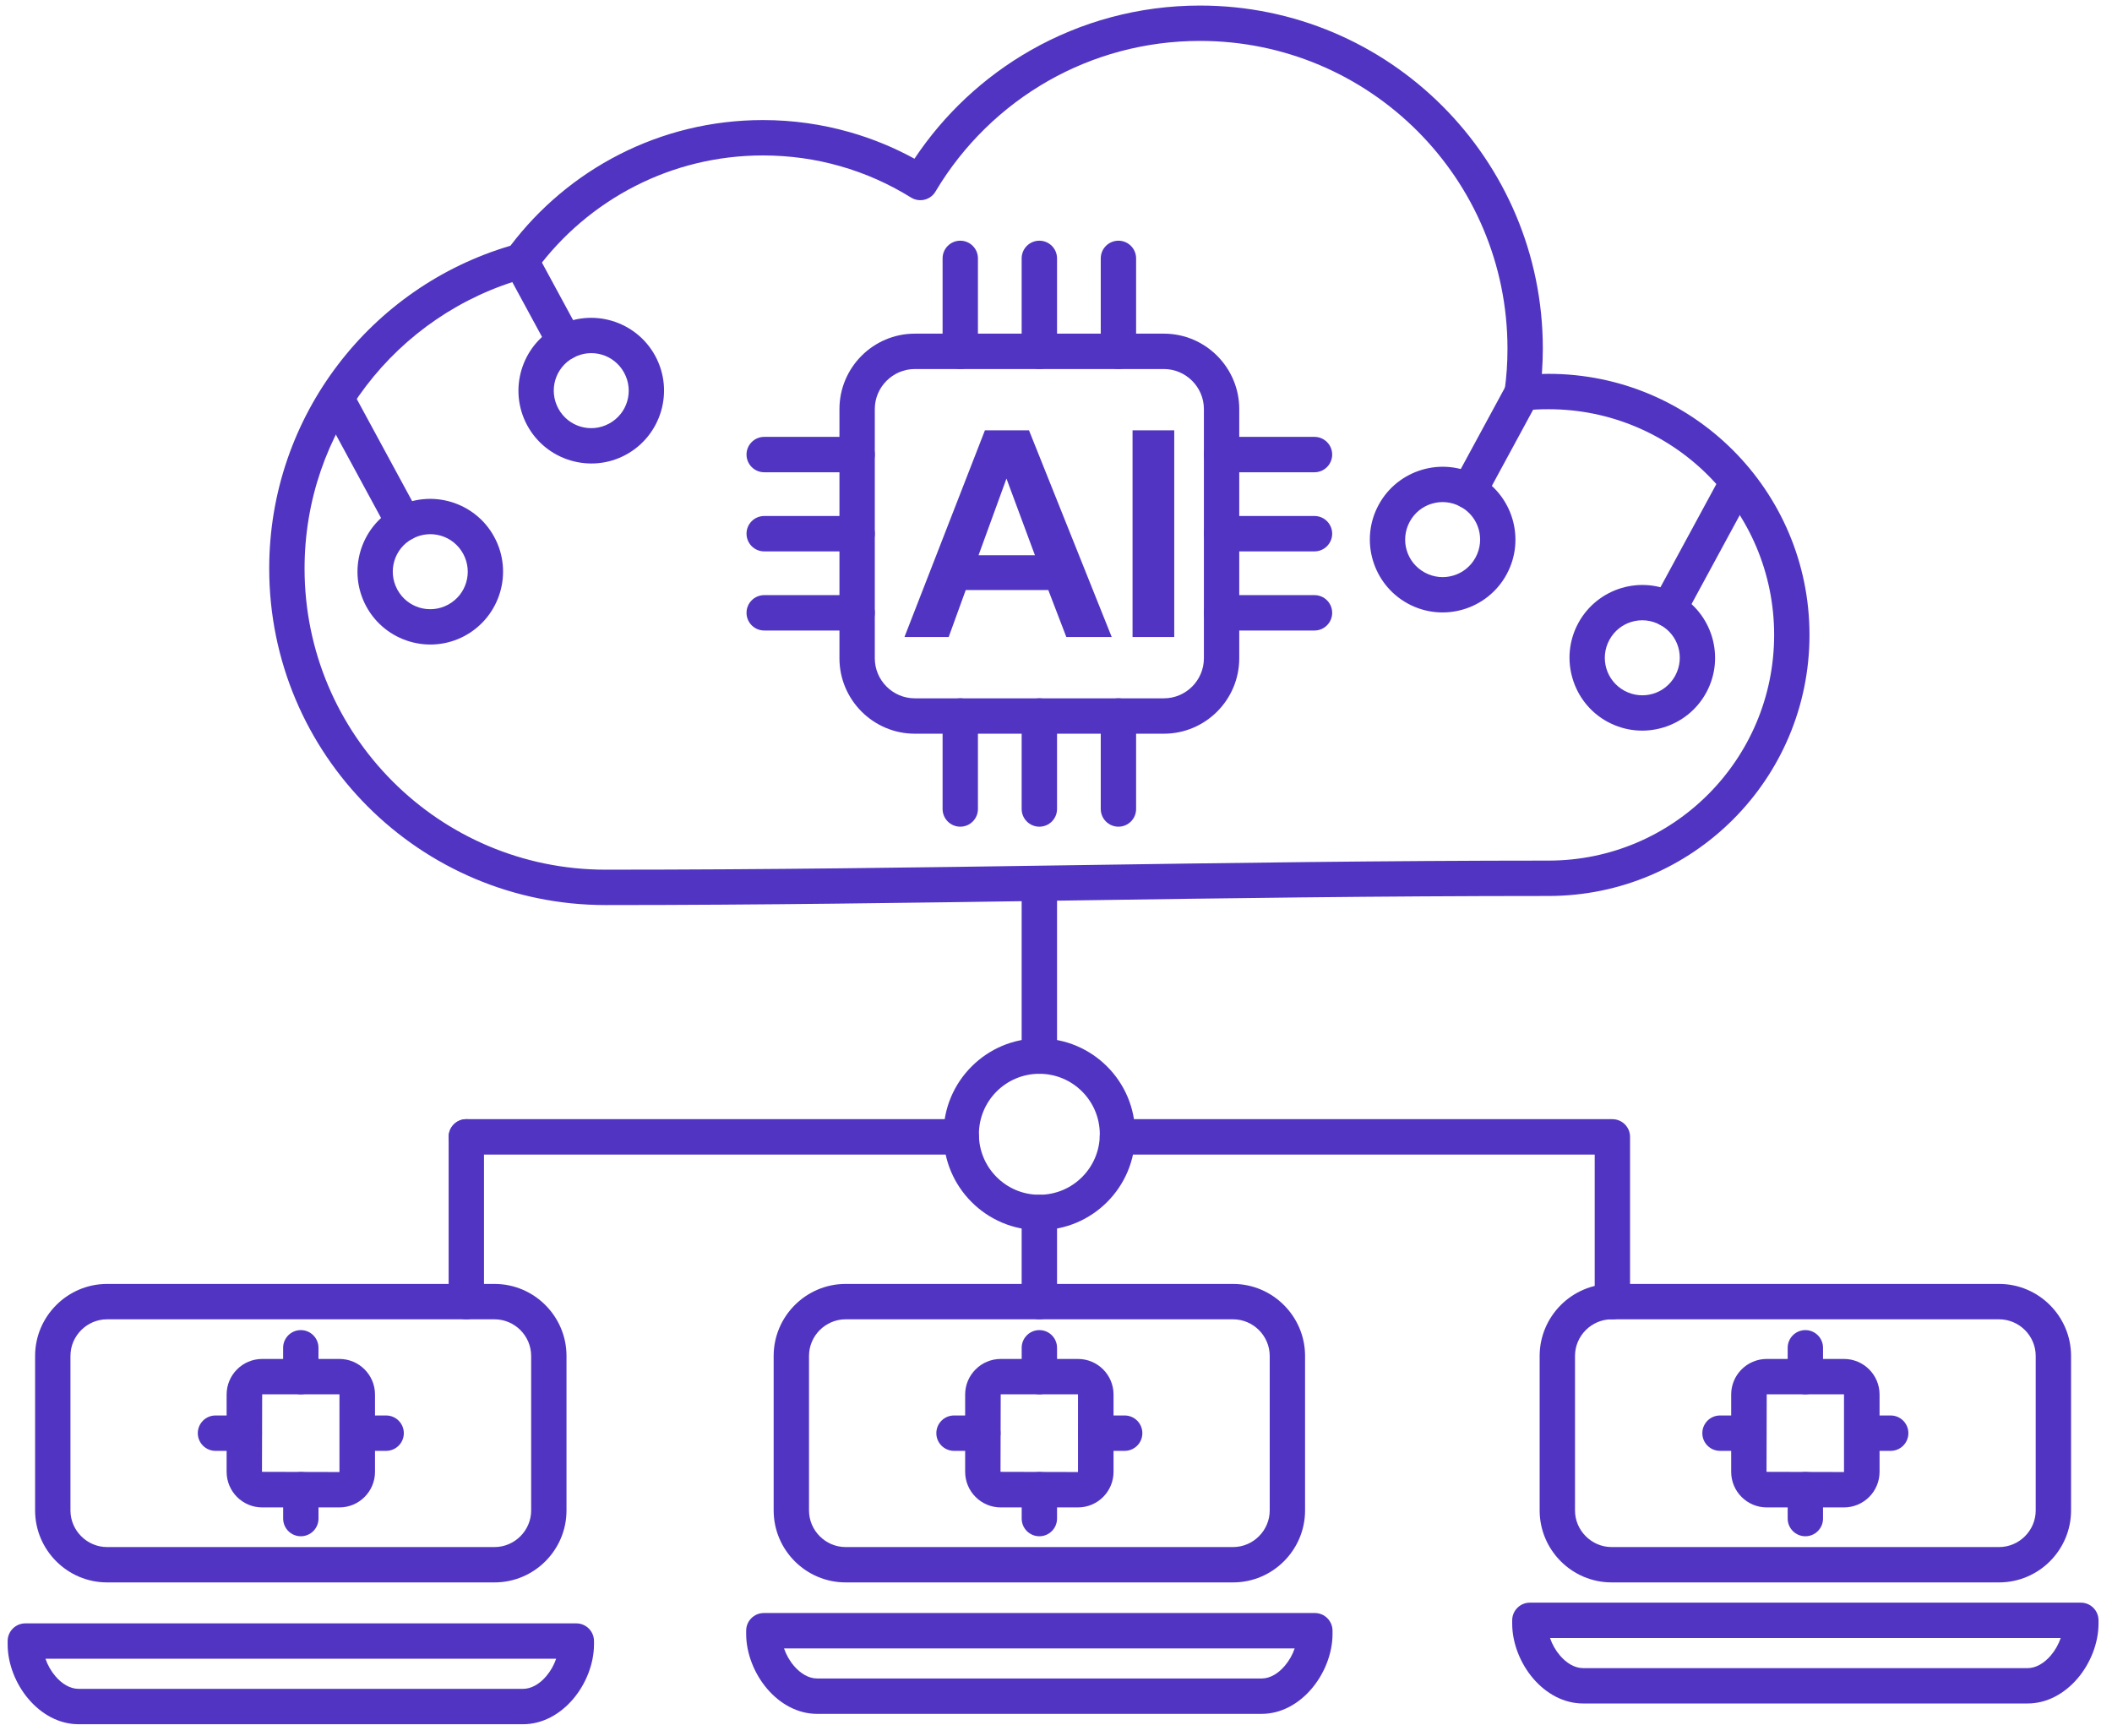 <?xml version="1.0" encoding="UTF-8"?>
<svg xmlns="http://www.w3.org/2000/svg" width="73" height="60" viewBox="0 0 73 60" fill="none">
  <g clip-path="url(#clip0_1758_1562)">
    <path d="M29.228 44.38H42.621C43.306 44.38 43.928 44.66 44.378 45.111C44.829 45.562 45.109 46.184 45.109 46.869V52.209C45.109 52.894 44.829 53.516 44.378 53.967C43.928 54.418 43.306 54.697 42.621 54.697H29.228C28.544 54.697 27.922 54.418 27.471 53.967C27.02 53.516 26.741 52.894 26.741 52.209V46.869C26.741 46.184 27.02 45.562 27.471 45.111C27.922 44.66 28.544 44.38 29.228 44.38ZM42.621 45.603H29.228C28.881 45.603 28.565 45.746 28.335 45.975C28.105 46.205 27.963 46.522 27.963 46.869V52.209C27.963 52.556 28.105 52.873 28.335 53.102C28.565 53.332 28.881 53.475 29.228 53.475H42.621C42.969 53.475 43.285 53.332 43.514 53.102C43.744 52.873 43.887 52.556 43.887 52.209V46.869C43.887 46.522 43.744 46.205 43.514 45.975C43.285 45.746 42.969 45.603 42.621 45.603ZM3.701 44.38H17.094C17.778 44.38 18.401 44.66 18.851 45.111C19.302 45.562 19.581 46.184 19.581 46.869V52.209C19.581 52.894 19.302 53.516 18.851 53.967C18.401 54.418 17.778 54.697 17.094 54.697H3.701C3.016 54.697 2.394 54.418 1.944 53.967C1.493 53.516 1.213 52.894 1.213 52.209V46.869C1.213 46.184 1.493 45.562 1.944 45.111C2.394 44.66 3.016 44.38 3.701 44.38ZM17.094 45.603H3.701C3.353 45.603 3.037 45.746 2.808 45.975C2.578 46.205 2.435 46.522 2.435 46.869V52.209C2.435 52.556 2.578 52.873 2.808 53.102C3.037 53.332 3.353 53.475 3.701 53.475H17.094C17.441 53.475 17.757 53.332 17.987 53.102C18.217 52.873 18.359 52.556 18.359 52.209V46.869C18.359 46.522 18.217 46.205 17.987 45.975C17.757 45.746 17.441 45.603 17.094 45.603ZM55.705 44.38H69.098C69.782 44.38 70.404 44.66 70.855 45.111C71.305 45.562 71.585 46.184 71.585 46.869V52.209C71.585 52.894 71.305 53.516 70.855 53.967C70.404 54.418 69.782 54.697 69.098 54.697H55.705C55.02 54.697 54.398 54.418 53.947 53.967C53.497 53.516 53.217 52.894 53.217 52.209V46.869C53.217 46.184 53.497 45.562 53.947 45.111C54.398 44.66 55.02 44.38 55.705 44.38ZM69.098 45.603H55.705C55.358 45.603 55.041 45.746 54.812 45.975C54.582 46.205 54.439 46.522 54.439 46.869V52.209C54.439 52.556 54.582 52.873 54.812 53.102C55.041 53.332 55.358 53.475 55.705 53.475H69.098C69.445 53.475 69.761 53.332 69.991 53.102C70.221 52.873 70.363 52.556 70.363 52.209V46.869C70.363 46.522 70.221 46.205 69.991 45.975C69.761 45.746 69.445 45.603 69.098 45.603ZM28.244 58.018H43.606C43.901 58.018 44.184 57.843 44.404 57.585C44.556 57.408 44.676 57.197 44.75 56.978H27.099C27.174 57.197 27.293 57.408 27.445 57.585C27.666 57.843 27.949 58.018 28.244 58.018ZM43.606 59.241H28.244C27.564 59.241 26.959 58.891 26.519 58.378C26.072 57.856 25.791 57.15 25.791 56.481V56.366C25.791 56.029 26.065 55.755 26.402 55.755H45.447C45.784 55.755 46.058 56.029 46.058 56.366V56.481C46.058 57.15 45.778 57.856 45.33 58.378C44.891 58.891 44.285 59.241 43.606 59.241ZM36.536 30.581C36.536 30.244 36.262 29.97 35.925 29.97C35.587 29.97 35.313 30.244 35.313 30.581V36.504C35.313 36.842 35.587 37.116 35.925 37.116C36.262 37.116 36.536 36.842 36.536 36.504V30.581Z" fill="#5135C2"></path>
    <path d="M16.118 38.685C15.78 38.685 15.507 38.959 15.507 39.297C15.507 39.635 15.78 39.908 16.118 39.908H33.225C33.563 39.908 33.836 39.635 33.836 39.297C33.836 38.959 33.563 38.685 33.225 38.685H16.118ZM38.624 38.685C38.286 38.685 38.013 38.959 38.013 39.297C38.013 39.635 38.286 39.908 38.624 39.908H55.12V44.992C55.12 45.329 55.394 45.603 55.731 45.603C56.069 45.603 56.342 45.329 56.342 44.992V39.297C56.342 38.959 56.069 38.685 55.731 38.685L38.624 38.685ZM36.536 41.909C36.536 41.572 36.262 41.298 35.925 41.298C35.587 41.298 35.313 41.572 35.313 41.909V44.992C35.313 45.329 35.587 45.603 35.925 45.603C36.262 45.603 36.536 45.329 36.536 44.992V41.909Z" fill="#5135C2"></path>
    <path d="M16.729 39.297C16.729 38.959 16.455 38.685 16.118 38.685C15.78 38.685 15.507 38.959 15.507 39.297V44.992C15.507 45.329 15.78 45.603 16.118 45.603C16.455 45.603 16.729 45.329 16.729 44.992V39.297ZM35.924 35.893C36.839 35.893 37.667 36.264 38.266 36.864C38.866 37.463 39.236 38.292 39.236 39.207C39.236 40.122 38.866 40.95 38.266 41.55C37.667 42.15 36.839 42.521 35.924 42.521C35.01 42.521 34.182 42.15 33.583 41.55C32.983 40.95 32.612 40.122 32.612 39.207C32.612 38.292 32.983 37.463 33.583 36.864C34.182 36.264 35.01 35.893 35.924 35.893ZM37.402 37.728C37.024 37.35 36.502 37.116 35.924 37.116C35.347 37.116 34.825 37.35 34.447 37.728C34.069 38.106 33.835 38.629 33.835 39.207C33.835 39.784 34.069 40.307 34.447 40.685C34.825 41.064 35.347 41.298 35.924 41.298C36.502 41.298 37.024 41.064 37.402 40.685C37.78 40.307 38.014 39.784 38.014 39.207C38.014 38.629 37.78 38.106 37.402 37.728ZM20.931 31.284C17.721 31.284 14.814 29.982 12.71 27.877C10.607 25.772 9.305 22.863 9.305 19.651C9.305 17.006 10.19 14.566 11.679 12.61C13.158 10.666 15.238 9.203 17.643 8.494C18.642 7.176 19.929 6.092 21.409 5.338C22.899 4.578 24.585 4.15 26.371 4.15C27.407 4.15 28.411 4.295 29.366 4.567C30.152 4.79 30.903 5.1 31.608 5.486C32.634 3.945 34.011 2.657 35.625 1.738C37.353 0.754 39.351 0.192 41.477 0.192C44.749 0.192 47.712 1.519 49.856 3.665C52.001 5.81 53.327 8.775 53.327 12.049C53.327 12.31 53.317 12.58 53.298 12.857L53.293 12.926C53.375 12.923 53.453 12.922 53.525 12.922C56.016 12.922 58.27 13.932 59.902 15.565C61.534 17.198 62.544 19.454 62.544 21.946C62.544 24.437 61.534 26.694 59.902 28.326C58.27 29.959 56.016 30.97 53.525 30.97C47.621 30.97 42.281 31.048 36.981 31.126C31.602 31.205 26.264 31.284 20.931 31.284ZM13.574 27.012C15.457 28.896 18.058 30.061 20.931 30.061C26.574 30.061 31.75 29.985 36.967 29.908C42.428 29.828 47.932 29.747 53.525 29.747C55.678 29.747 57.627 28.873 59.038 27.462C60.449 26.05 61.322 24.1 61.322 21.946C61.322 19.791 60.449 17.841 59.038 16.429C57.627 15.018 55.678 14.145 53.525 14.145C53.364 14.145 53.222 14.148 53.1 14.155C52.975 14.161 52.847 14.172 52.717 14.185C52.657 14.196 52.593 14.197 52.529 14.189C52.194 14.143 51.96 13.835 52.006 13.5C52.038 13.267 52.064 13.026 52.081 12.775C52.097 12.545 52.105 12.303 52.105 12.049C52.105 9.112 50.915 6.454 48.992 4.529C47.069 2.605 44.412 1.414 41.477 1.414C39.565 1.414 37.773 1.918 36.227 2.798C34.632 3.707 33.295 5.017 32.353 6.591C32.346 6.604 32.338 6.617 32.33 6.63C32.153 6.917 31.776 7.006 31.489 6.828C30.735 6.36 29.912 5.99 29.036 5.742C28.192 5.501 27.298 5.373 26.371 5.373C24.783 5.373 23.285 5.753 21.963 6.427C20.602 7.12 19.428 8.121 18.532 9.337C18.454 9.467 18.328 9.569 18.169 9.613C15.943 10.225 14.012 11.558 12.648 13.35C11.317 15.098 10.527 17.281 10.527 19.651C10.527 22.526 11.692 25.128 13.574 27.012ZM34.589 46.973H37.26C37.599 46.973 37.906 47.111 38.129 47.334C38.351 47.556 38.489 47.864 38.489 48.203V50.875C38.489 51.214 38.351 51.522 38.129 51.744C37.906 51.967 37.599 52.105 37.26 52.105H34.589C34.251 52.105 33.943 51.967 33.721 51.744C33.498 51.522 33.36 51.214 33.36 50.875V48.203C33.36 47.864 33.498 47.556 33.721 47.334C33.943 47.111 34.251 46.973 34.589 46.973ZM37.26 48.196H34.589L34.582 50.875L37.26 50.882V48.196Z" fill="#5135C2"></path>
    <path d="M35.314 52.49C35.314 52.828 35.587 53.102 35.925 53.102C36.262 53.102 36.536 52.828 36.536 52.49V51.493C36.536 51.156 36.262 50.882 35.925 50.882C35.587 50.882 35.314 51.156 35.314 51.493V52.49ZM38.874 50.15C39.212 50.15 39.485 49.876 39.485 49.539C39.485 49.201 39.212 48.927 38.874 48.927H37.878C37.541 48.927 37.267 49.201 37.267 49.539C37.267 49.876 37.541 50.15 37.878 50.15H38.874ZM36.536 46.587C36.536 46.25 36.262 45.976 35.925 45.976C35.587 45.976 35.314 46.25 35.314 46.587V47.584C35.314 47.922 35.587 48.195 35.925 48.195C36.262 48.195 36.536 47.922 36.536 47.584V46.587ZM32.975 48.927C32.638 48.927 32.364 49.201 32.364 49.539C32.364 49.876 32.638 50.15 32.975 50.15H33.971C34.309 50.15 34.582 49.876 34.582 49.539C34.582 49.201 34.309 48.927 33.971 48.927H32.975ZM54.72 57.66H70.082C70.377 57.66 70.66 57.484 70.881 57.227C71.033 57.05 71.152 56.839 71.227 56.619H53.576C53.65 56.839 53.77 57.05 53.922 57.227C54.142 57.484 54.425 57.66 54.72 57.66ZM70.082 58.882H54.72C54.041 58.882 53.435 58.533 52.995 58.02C52.548 57.498 52.268 56.792 52.268 56.123V56.008C52.268 55.67 52.542 55.397 52.879 55.397H71.924C72.261 55.397 72.534 55.67 72.534 56.008V56.123C72.534 56.792 72.254 57.498 71.807 58.02C71.367 58.533 70.761 58.882 70.082 58.882ZM2.716 58.376H18.079C18.373 58.376 18.657 58.201 18.877 57.943C19.029 57.766 19.148 57.555 19.223 57.336H1.572C1.646 57.555 1.766 57.766 1.918 57.943C2.138 58.201 2.422 58.376 2.716 58.376ZM18.079 59.599H2.716C2.037 59.599 1.431 59.249 0.992 58.736C0.544 58.215 0.264 57.508 0.264 56.84V56.724C0.264 56.387 0.538 56.113 0.875 56.113H19.92C20.257 56.113 20.531 56.387 20.531 56.724V56.84C20.531 57.508 20.25 58.215 19.803 58.736C19.363 59.249 18.758 59.599 18.079 59.599ZM9.062 46.973H11.733C12.071 46.973 12.379 47.111 12.601 47.334C12.824 47.556 12.962 47.864 12.962 48.203V50.875C12.962 51.214 12.824 51.522 12.601 51.744C12.379 51.967 12.071 52.105 11.733 52.105H9.062C8.723 52.105 8.416 51.967 8.193 51.744C7.971 51.522 7.833 51.214 7.833 50.875V48.203C7.833 47.864 7.971 47.556 8.193 47.334C8.416 47.111 8.723 46.973 9.062 46.973ZM11.733 48.196H9.062L9.055 50.875L11.733 50.882V48.196Z" fill="#5135C2"></path>
    <path d="M9.787 52.49C9.787 52.828 10.06 53.102 10.398 53.102C10.735 53.102 11.009 52.828 11.009 52.49V51.493C11.009 51.156 10.735 50.882 10.398 50.882C10.06 50.882 9.787 51.156 9.787 51.493V52.49ZM13.347 50.15C13.684 50.15 13.958 49.876 13.958 49.539C13.958 49.201 13.684 48.927 13.347 48.927H12.351C12.014 48.927 11.74 49.201 11.74 49.539C11.74 49.876 12.014 50.15 12.351 50.15H13.347ZM11.008 46.587C11.008 46.25 10.735 45.976 10.397 45.976C10.06 45.976 9.786 46.25 9.786 46.587V47.584C9.786 47.922 10.06 48.195 10.397 48.195C10.735 48.195 11.008 47.922 11.008 47.584V46.587ZM7.448 48.927C7.111 48.927 6.837 49.201 6.837 49.539C6.837 49.876 7.111 50.15 7.448 50.15H8.444C8.781 50.15 9.055 49.876 9.055 49.539C9.055 49.201 8.781 48.927 8.444 48.927H7.448ZM61.066 46.973H63.737C64.076 46.973 64.383 47.111 64.606 47.334C64.828 47.556 64.966 47.864 64.966 48.203V50.875C64.966 51.214 64.828 51.522 64.606 51.744C64.383 51.967 64.076 52.105 63.737 52.105H61.066C60.727 52.105 60.42 51.967 60.197 51.744C59.975 51.522 59.837 51.214 59.837 50.875V48.203C59.837 47.864 59.975 47.556 60.197 47.334C60.42 47.111 60.727 46.973 61.066 46.973ZM63.737 48.196H61.066L61.059 50.875L63.737 50.882V48.196Z" fill="#5135C2"></path>
    <path d="M61.79 52.49C61.79 52.828 62.064 53.102 62.401 53.102C62.739 53.102 63.012 52.828 63.012 52.49V51.494C63.012 51.156 62.739 50.882 62.401 50.882C62.064 50.882 61.79 51.156 61.79 51.494V52.49ZM65.351 50.15C65.688 50.15 65.962 49.876 65.962 49.539C65.962 49.201 65.688 48.927 65.351 48.927H64.355C64.017 48.927 63.744 49.201 63.744 49.539C63.744 49.876 64.017 50.15 64.355 50.15H65.351ZM63.012 46.587C63.012 46.25 62.739 45.976 62.401 45.976C62.064 45.976 61.79 46.25 61.79 46.587V47.584C61.79 47.922 62.064 48.195 62.401 48.195C62.739 48.195 63.012 47.922 63.012 47.584V46.587ZM59.452 48.927C59.114 48.927 58.84 49.201 58.84 49.539C58.84 49.877 59.114 50.15 59.452 50.15H60.448C60.785 50.15 61.059 49.877 61.059 49.539C61.059 49.201 60.785 48.927 60.448 48.927H59.452ZM31.619 11.533H40.23C40.947 11.533 41.598 11.826 42.07 12.298C42.541 12.77 42.834 13.422 42.834 14.139V22.755C42.834 23.473 42.541 24.124 42.07 24.596C41.598 25.068 40.947 25.361 40.23 25.361H31.619C30.902 25.361 30.251 25.068 29.779 24.596C29.308 24.124 29.015 23.473 29.015 22.755V14.139C29.015 13.422 29.308 12.77 29.779 12.298C30.251 11.826 30.902 11.533 31.619 11.533ZM40.23 12.756H31.619C31.239 12.756 30.894 12.912 30.643 13.163C30.392 13.414 30.237 13.759 30.237 14.139V22.755C30.237 23.135 30.392 23.481 30.643 23.732C30.894 23.983 31.239 24.138 31.619 24.138H40.23C40.609 24.138 40.955 23.983 41.206 23.732C41.456 23.481 41.612 23.135 41.612 22.755V14.139C41.612 13.759 41.456 13.414 41.206 13.163C40.955 12.912 40.609 12.756 40.23 12.756Z" fill="#5135C2"></path>
    <path d="M33.802 8.931C33.802 8.594 33.529 8.32 33.191 8.32C32.854 8.32 32.58 8.594 32.58 8.931V12.145C32.58 12.482 32.854 12.756 33.191 12.756C33.529 12.756 33.802 12.482 33.802 12.145V8.931ZM36.536 8.931C36.536 8.594 36.262 8.32 35.925 8.32C35.587 8.32 35.313 8.594 35.313 8.931V12.145C35.313 12.482 35.587 12.756 35.925 12.756C36.262 12.756 36.536 12.482 36.536 12.145V8.931ZM39.269 8.931C39.269 8.594 38.995 8.32 38.658 8.32C38.321 8.32 38.047 8.594 38.047 8.931V12.145C38.047 12.482 38.321 12.756 38.658 12.756C38.995 12.756 39.269 12.482 39.269 12.145V8.931ZM45.435 16.324C45.772 16.324 46.046 16.05 46.046 15.712C46.046 15.375 45.772 15.101 45.435 15.101H42.223C41.886 15.101 41.612 15.375 41.612 15.712C41.612 16.05 41.886 16.324 42.223 16.324H45.435ZM45.435 19.059C45.772 19.059 46.046 18.785 46.046 18.447C46.046 18.11 45.772 17.836 45.435 17.836H42.223C41.886 17.836 41.612 18.11 41.612 18.447C41.612 18.785 41.886 19.059 42.223 19.059H45.435ZM45.435 21.794C45.772 21.794 46.046 21.52 46.046 21.182C46.046 20.845 45.772 20.571 45.435 20.571H42.223C41.886 20.571 41.612 20.845 41.612 21.182C41.612 21.52 41.886 21.794 42.223 21.794H45.435ZM38.047 27.963C38.047 28.301 38.321 28.575 38.658 28.575C38.995 28.575 39.269 28.301 39.269 27.963V24.75C39.269 24.412 38.995 24.138 38.658 24.138C38.321 24.138 38.047 24.412 38.047 24.75V27.963ZM35.313 27.963C35.313 28.301 35.587 28.575 35.925 28.575C36.262 28.575 36.536 28.301 36.536 27.963V24.75C36.536 24.412 36.262 24.138 35.925 24.138C35.587 24.138 35.313 24.412 35.313 24.75V27.963ZM32.58 27.963C32.58 28.301 32.854 28.575 33.191 28.575C33.529 28.575 33.802 28.301 33.802 27.963V24.75C33.802 24.412 33.529 24.138 33.191 24.138C32.854 24.138 32.58 24.412 32.58 24.75V27.963ZM26.414 20.571C26.077 20.571 25.803 20.845 25.803 21.182C25.803 21.52 26.077 21.794 26.414 21.794H29.626C29.963 21.794 30.237 21.52 30.237 21.182C30.237 20.845 29.963 20.571 29.626 20.571H26.414ZM26.414 17.836C26.077 17.836 25.803 18.11 25.803 18.447C25.803 18.785 26.077 19.059 26.414 19.059H29.626C29.963 19.059 30.237 18.785 30.237 18.447C30.237 18.11 29.963 17.836 29.626 17.836H26.414ZM26.414 15.101C26.077 15.101 25.803 15.375 25.803 15.712C25.803 16.05 26.077 16.324 26.414 16.324H29.626C29.963 16.324 30.237 16.05 30.237 15.712C30.237 15.375 29.963 15.101 29.626 15.101H26.414ZM38.426 22.019H36.857L36.234 20.396H33.38L32.791 22.019H31.262L34.043 14.875H35.567L38.426 22.019ZM35.772 19.193L34.788 16.542L33.823 19.193H35.772ZM39.146 22.019V14.875H40.587V22.019H39.146ZM12.157 13.47L14.501 17.794C14.661 18.09 14.551 18.461 14.255 18.622C13.958 18.783 13.587 18.673 13.427 18.376L11.083 14.052L12.157 13.47Z" fill="#5135C2"></path>
    <path d="M15.478 20.906C15.486 20.901 15.494 20.897 15.502 20.893C15.811 20.721 16.022 20.443 16.114 20.131C16.209 19.813 16.181 19.459 16.01 19.143C15.839 18.828 15.558 18.612 15.242 18.518C14.925 18.424 14.57 18.451 14.255 18.622C13.939 18.793 13.724 19.074 13.63 19.39C13.537 19.705 13.562 20.054 13.728 20.367C13.732 20.375 13.737 20.383 13.741 20.392C13.913 20.7 14.19 20.911 14.502 21.004C14.816 21.097 15.165 21.072 15.478 20.906ZM16.056 21.983C15.45 22.306 14.77 22.356 14.158 22.174C13.539 21.99 12.991 21.571 12.66 20.961L12.652 20.946C12.329 20.34 12.279 19.659 12.46 19.047C12.644 18.427 13.063 17.878 13.672 17.547C14.282 17.217 14.969 17.165 15.586 17.348C16.205 17.532 16.754 17.95 17.084 18.561C17.415 19.171 17.467 19.858 17.284 20.475C17.1 21.095 16.681 21.643 16.072 21.974L16.056 21.983Z" fill="#5135C2"></path>
    <path d="M18.545 8.732L20.064 11.536C20.225 11.832 20.115 12.204 19.819 12.364C19.522 12.525 19.151 12.415 18.991 12.118L17.471 9.315L18.545 8.732Z" fill="#5135C2"></path>
    <path d="M21.636 15.717C21.026 16.048 20.34 16.1 19.722 15.916C19.103 15.733 18.555 15.314 18.224 14.704C17.893 14.094 17.841 13.407 18.024 12.789C18.208 12.169 18.627 11.621 19.236 11.29C19.846 10.959 20.533 10.907 21.15 11.09C21.769 11.274 22.318 11.693 22.648 12.303C22.979 12.913 23.031 13.6 22.848 14.218C22.664 14.837 22.245 15.386 21.636 15.717ZM20.066 14.746C20.384 14.841 20.738 14.813 21.053 14.642C21.369 14.471 21.585 14.19 21.678 13.874C21.773 13.556 21.745 13.201 21.574 12.886C21.403 12.57 21.122 12.354 20.806 12.26C20.489 12.166 20.134 12.193 19.819 12.364C19.503 12.536 19.288 12.817 19.194 13.133C19.1 13.451 19.127 13.805 19.298 14.121C19.469 14.437 19.75 14.652 20.066 14.746Z" fill="#5135C2"></path>
    <path d="M60.599 16.946L58.211 21.353C58.05 21.649 57.679 21.759 57.383 21.599C57.086 21.438 56.976 21.067 57.137 20.77L59.525 16.363L60.599 16.946Z" fill="#5135C2"></path>
    <path d="M56.135 23.869C56.143 23.873 56.151 23.878 56.159 23.882C56.472 24.048 56.822 24.073 57.135 23.98C57.447 23.888 57.724 23.676 57.896 23.368C57.9 23.36 57.905 23.352 57.909 23.343C58.075 23.031 58.1 22.681 58.007 22.367C57.914 22.051 57.698 21.77 57.383 21.599C57.067 21.427 56.713 21.4 56.395 21.494C56.079 21.588 55.798 21.804 55.627 22.12C55.456 22.435 55.429 22.79 55.523 23.108C55.615 23.419 55.827 23.697 56.135 23.869ZM57.479 25.15C56.867 25.332 56.187 25.282 55.582 24.959L55.565 24.951C54.956 24.62 54.537 24.071 54.354 23.452C54.17 22.834 54.222 22.147 54.553 21.537C54.884 20.927 55.432 20.508 56.051 20.324C56.669 20.141 57.355 20.193 57.965 20.524C58.575 20.855 58.993 21.403 59.177 22.023C59.358 22.635 59.309 23.316 58.986 23.922L58.977 23.938C58.647 24.548 58.098 24.967 57.479 25.15Z" fill="#5135C2"></path>
    <path d="M53.148 13.874L51.309 17.267C51.148 17.563 50.778 17.674 50.481 17.513C50.184 17.352 50.074 16.981 50.235 16.684L52.074 13.291L53.148 13.874Z" fill="#5135C2"></path>
    <path d="M49.246 19.79C49.562 19.962 49.916 19.989 50.234 19.894C50.55 19.801 50.831 19.585 51.002 19.269C51.173 18.954 51.2 18.599 51.106 18.281C51.012 17.965 50.797 17.684 50.481 17.513C50.166 17.341 49.811 17.314 49.494 17.409C49.178 17.502 48.897 17.718 48.726 18.034C48.555 18.349 48.527 18.704 48.622 19.022C48.715 19.338 48.931 19.619 49.246 19.79ZM50.578 21.065C49.961 21.248 49.274 21.196 48.664 20.865C48.054 20.534 47.636 19.985 47.452 19.366C47.269 18.748 47.321 18.061 47.652 17.451C47.982 16.841 48.531 16.422 49.15 16.238C49.767 16.055 50.454 16.107 51.064 16.438C51.673 16.769 52.092 17.318 52.276 17.937C52.459 18.555 52.407 19.242 52.076 19.852C51.745 20.462 51.197 20.881 50.578 21.065Z" fill="#5135C2"></path>
  </g>
  <defs>
    <clipPath id="clip0_1758_1562">
      <rect width="73" height="60" fill="white"></rect>
    </clipPath>
  </defs>
</svg>
